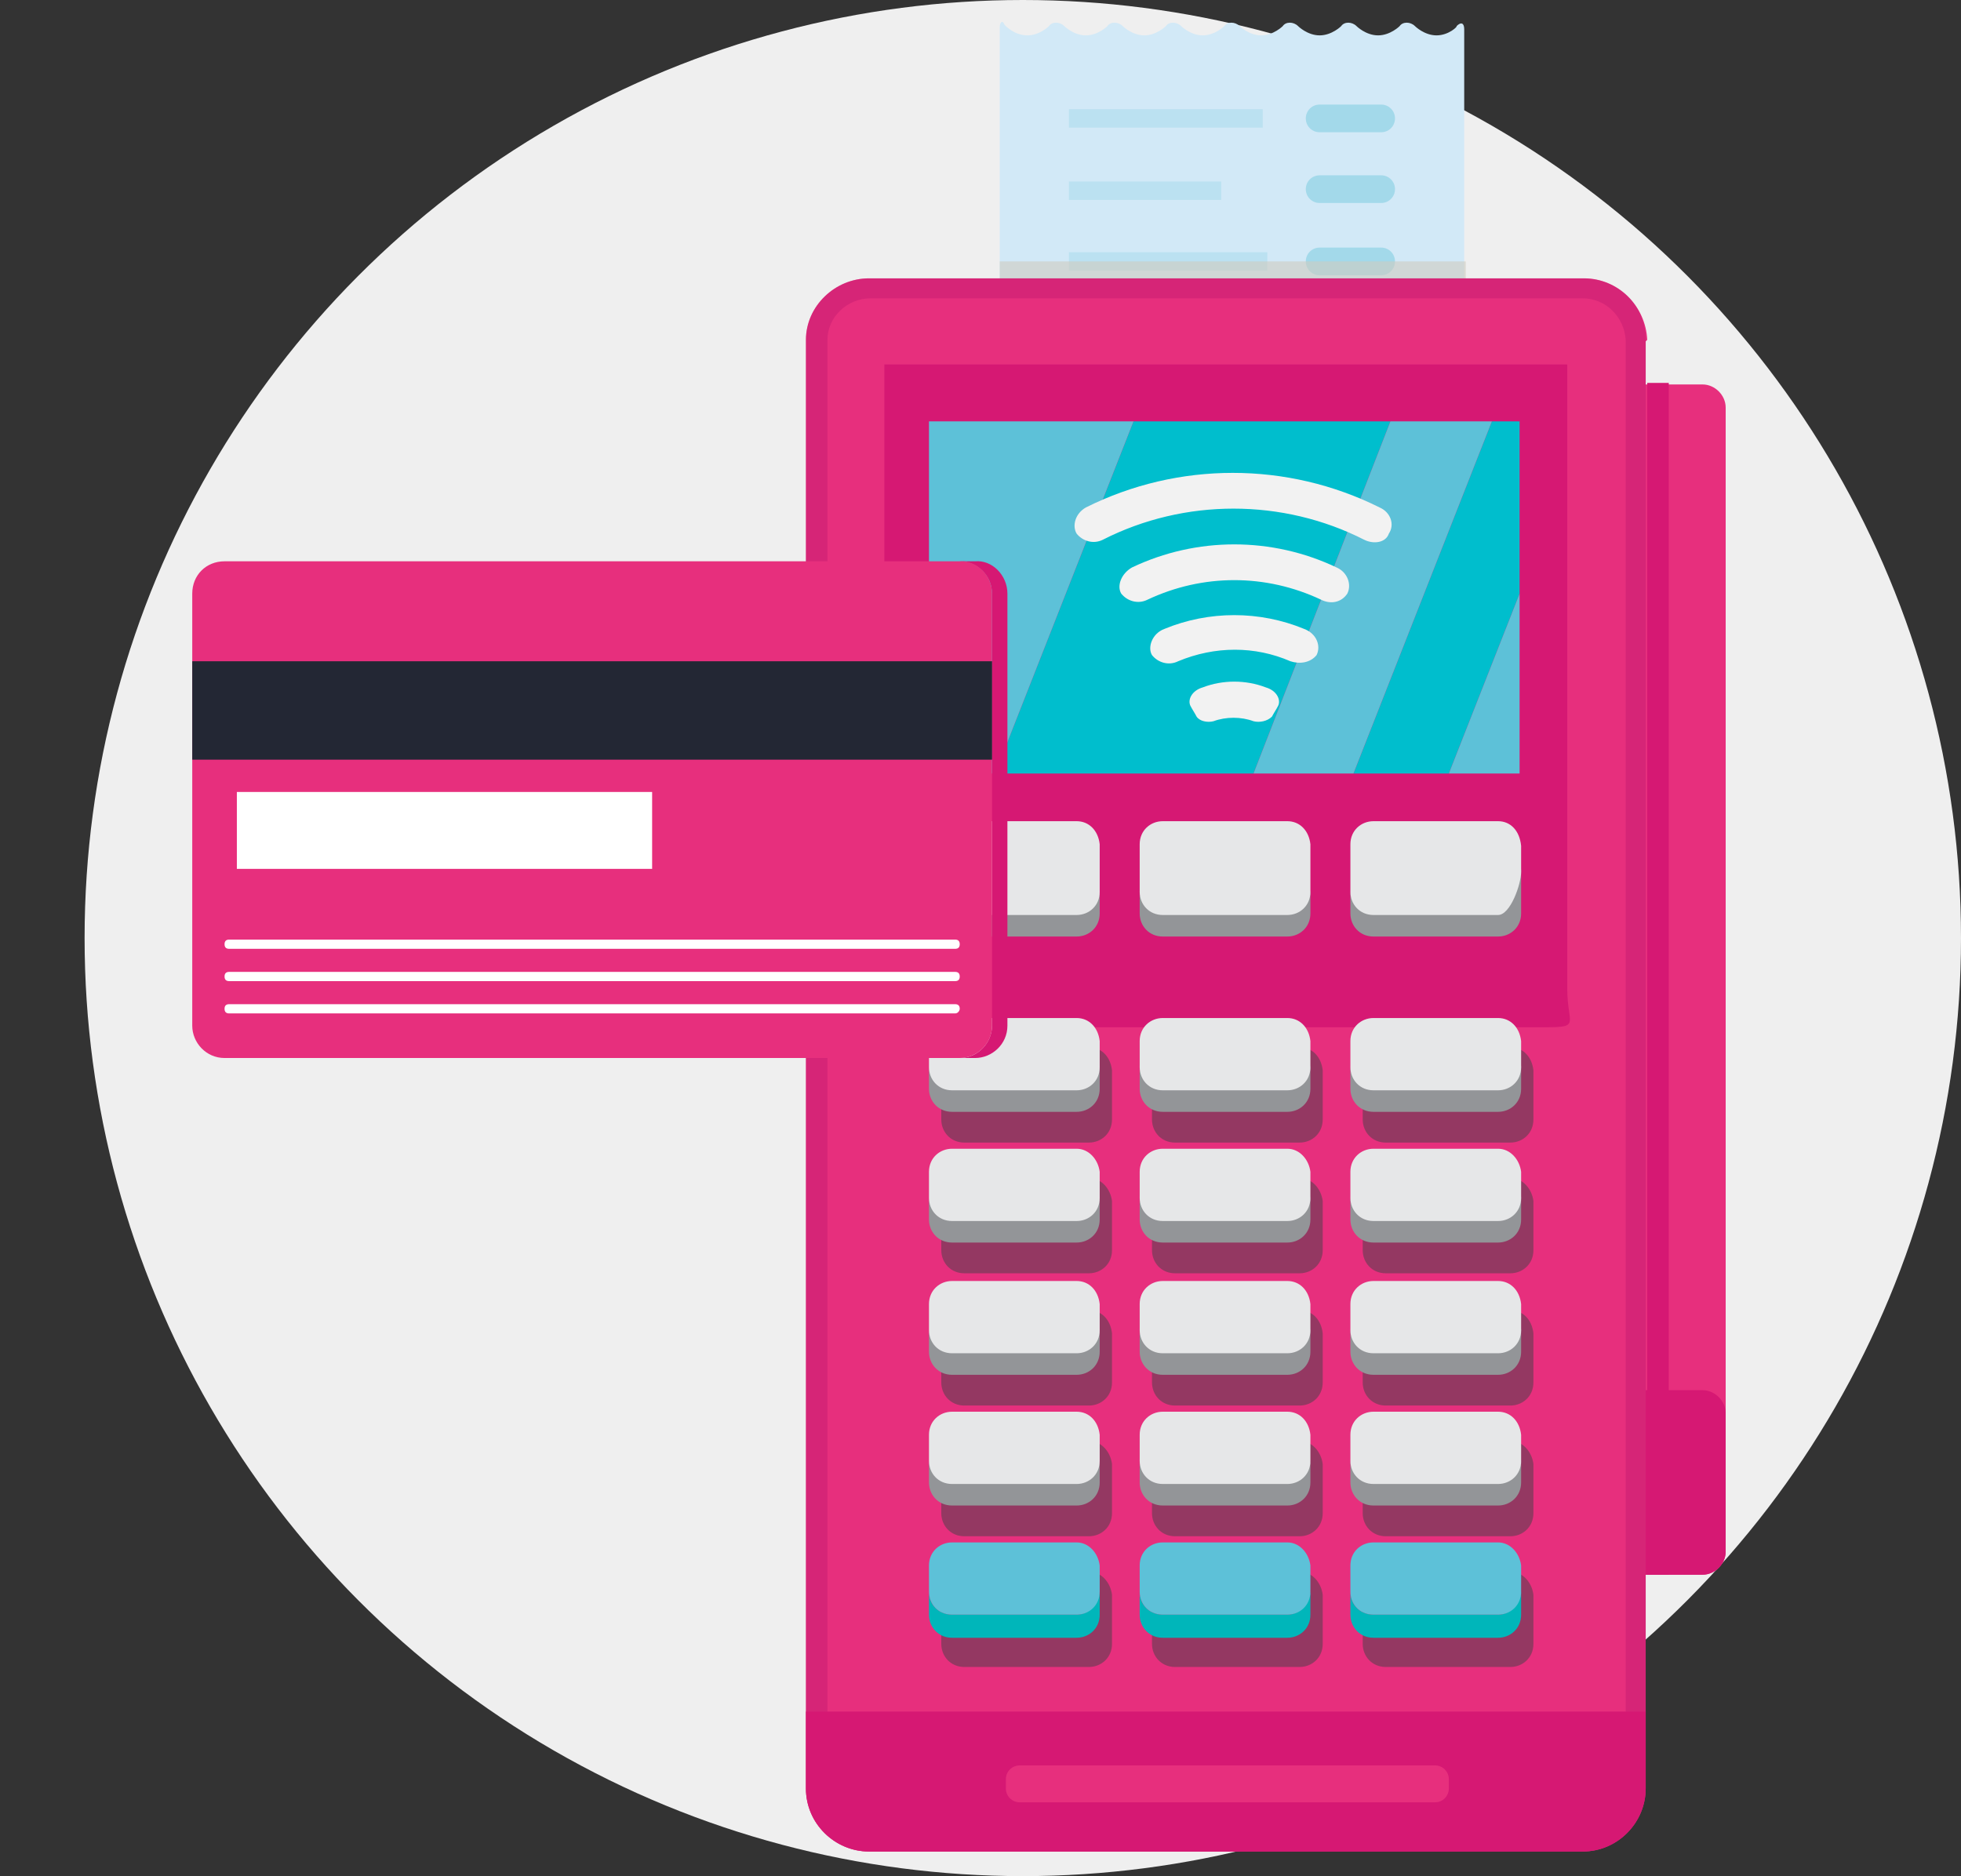<?xml version="1.0" encoding="utf-8"?>
<!-- Generator: Adobe Illustrator 25.0.0, SVG Export Plug-In . SVG Version: 6.00 Build 0)  -->
<svg version="1.1" id="Calque_1" xmlns="http://www.w3.org/2000/svg" xmlns:xlink="http://www.w3.org/1999/xlink" x="0px" y="0px"
	 viewBox="0 0 127.5 122" style="enable-background:new 0 0 127.5 122;" xml:space="preserve">
<rect x="0" y="0" width="127.5" height="122" fill="#333333" stroke="none"/>
<style type="text/css">
	.st0{fill:#EFEFEF;}
	.st1{fill:#D2E9F7;}
	.st2{opacity:0.6;}
	.st3{fill:#CECCBF;}
	.st4{opacity:0.4;}
	.st5{opacity:0.5;}
	.st6{fill:#5DC1D8;}
	.st7{fill:#E72F7D;}
	.st8{fill:#D61873;}
	.st9{fill:#BC176E;}
	.st10{fill:#424147;}
	.st11{fill:#939598;}
	.st12{fill:#00B6BA;}
	.st13{fill:#E6E7E8;}
	.st14{fill:#00BECD;}
	.st15{fill:#F2F2F2;}
	.st16{fill:#232734;}
	.st17{fill:#FFFFFF;}
</style>
<circle class="st0" cx="66.5" cy="61" r="61"/>
<g>
	<g>
		<g>
			<path class="st1" d="M93.4,2.3c-0.8,0-1.4-0.6-1.4-0.6c-0.3-0.3-0.8-0.3-1,0c0,0-0.6,0.6-1.4,0.6c-0.8,0-1.4-0.6-1.4-0.6
				c-0.3-0.3-0.8-0.3-1,0c0,0-0.6,0.6-1.4,0.6c-0.8,0-1.4-0.6-1.4-0.6c-0.3-0.3-0.8-0.3-1,0c0,0-0.6,0.6-1.4,0.6
				c-0.8,0-1.4-0.6-1.4-0.6c-0.3-0.3-0.8-0.3-1,0c0,0-0.6,0.6-1.4,0.6c-0.8,0-1.4-0.6-1.4-0.6c-0.3-0.3-0.8-0.3-1,0
				c0,0-0.6,0.6-1.4,0.6c-0.8,0-1.4-0.6-1.4-0.6c-0.3-0.3-0.8-0.3-1,0c0,0-0.6,0.6-1.4,0.6c-0.8,0-1.4-0.6-1.4-0.6
				c-0.3-0.3-0.8-0.3-1,0c0,0-0.6,0.6-1.4,0.6c-0.9,0-1.5-0.7-1.5-0.7C65.2,1.3,65,1.4,65,1.8v17.1c0,0.4,0.3,0.7,0.7,0.7h28.8
				c0.4,0,0.7-0.3,0.7-0.7V1.9c0-0.4-0.2-0.5-0.5-0.2C94.8,1.7,94.2,2.3,93.4,2.3z"/>
		</g>
	</g>
	<g class="st2">
		<rect x="65" y="18.9" class="st3" width="30.3" height="1"/>
	</g>
	<g class="st4">
		<g>
			<g class="st5">
				<rect x="69.5" y="7.1" class="st6" width="12.6" height="1.2"/>
			</g>
			<g>
				<path class="st6" d="M89.8,8.6h-4c-0.5,0-0.9-0.4-0.9-0.9s0.4-0.9,0.9-0.9h4c0.5,0,0.9,0.4,0.9,0.9S90.3,8.6,89.8,8.6z"/>
			</g>
		</g>
		<g>
			<g class="st5">
				<rect x="69.5" y="11.8" class="st6" width="9.9" height="1.2"/>
			</g>
			<g>
				<path class="st6" d="M89.8,13.2h-4c-0.5,0-0.9-0.4-0.9-0.9s0.4-0.9,0.9-0.9h4c0.5,0,0.9,0.4,0.9,0.9S90.3,13.2,89.8,13.2z"/>
			</g>
		</g>
		<g>
			<g class="st5">
				<rect x="69.5" y="16.4" class="st6" width="12.9" height="1.2"/>
			</g>
			<g>
				<path class="st6" d="M89.8,17.9h-4c-0.5,0-0.9-0.4-0.9-0.9c0-0.5,0.4-0.9,0.9-0.9h4c0.5,0,0.9,0.4,0.9,0.9
					C90.7,17.5,90.3,17.9,89.8,17.9z"/>
			</g>
		</g>
	</g>
	<g class="st2">
		<rect x="65" y="17" class="st3" width="30.3" height="2.9"/>
	</g>
	<path class="st7" d="M112.2,100.9c0,0.8-0.7,1.5-1.5,1.5h-10.4c-0.8,0-1.5-0.7-1.5-1.5V26.5c0-0.8,0.7-1.5,1.5-1.5h10.4
		c0.8,0,1.5,0.7,1.5,1.5V100.9z"/>
	<path class="st8" d="M112.2,100.9c0,0.8-0.7,1.5-1.5,1.5h-10.4c-0.8,0-1.5-0.7-1.5-1.5v-9c0-0.8,0.7-1.5,1.5-1.5h10.4
		c0.8,0,1.5,0.7,1.5,1.5V100.9z"/>
	<g>
		<path class="st7" d="M107.1,22.1c-0.1-2.2-1.9-4-4.1-4h-1H57.5h-1c-2.2,0-4.1,1.8-4.1,4h0v0.1v87.6v3.5v1.7v1.3
			c0,2.3,1.9,4.1,4.1,4.1h46.4c2.3,0,4.1-1.9,4.1-4.1V115v-1.7v-3.5V22.2L107.1,22.1L107.1,22.1z"/>
		<g class="st4">
			<path class="st9" d="M102.9,19.4c1.5,0,2.7,1.2,2.8,2.7l0,0.2v87.5v3.5v1.7v1.3c0,1.5-1.2,2.8-2.8,2.8H56.6
				c-1.5,0-2.8-1.2-2.8-2.8V115v-1.7v-3.5V22.3l0-0.2c0-1.5,1.3-2.7,2.8-2.7h1h44.4H102.9L102.9,19.4z M102.9,18.1h-1H57.5h-1
				c-2.2,0-4.1,1.8-4.1,4h0v0.1v87.6v3.5v1.7v1.3c0,2.3,1.9,4.1,4.1,4.1h46.4c2.3,0,4.1-1.9,4.1-4.1V115v-1.7v-3.5V22.2v-0.1h0
				C107,19.8,105.2,18.1,102.9,18.1L102.9,18.1z"/>
		</g>
	</g>
	<g class="st5">
		<path class="st10" d="M70.8,68.1h-8.1c-0.8,0-1.5,0.6-1.5,1.5v1.7v1.5c0,0.8,0.6,1.5,1.5,1.5h8.1c0.8,0,1.5-0.6,1.5-1.5v-1.5v-1.7
			C72.2,68.7,71.6,68.1,70.8,68.1z"/>
		<path class="st10" d="M84.5,68.1h-8.1c-0.8,0-1.5,0.6-1.5,1.5v1.7v1.5c0,0.8,0.6,1.5,1.5,1.5h8.1c0.8,0,1.5-0.6,1.5-1.5v-1.5v-1.7
			C85.9,68.7,85.3,68.1,84.5,68.1z"/>
		<path class="st10" d="M98.2,68.1h-8.1c-0.8,0-1.5,0.6-1.5,1.5v1.7v1.5c0,0.8,0.6,1.5,1.5,1.5h8.1c0.8,0,1.5-0.6,1.5-1.5v-1.5v-1.7
			C99.6,68.7,99,68.1,98.2,68.1z"/>
		<path class="st10" d="M70.8,76.6h-8.1c-0.8,0-1.5,0.6-1.5,1.5v1.7v1.5c0,0.8,0.6,1.5,1.5,1.5h8.1c0.8,0,1.5-0.6,1.5-1.5v-1.5v-1.7
			C72.2,77.3,71.6,76.6,70.8,76.6z"/>
		<path class="st10" d="M84.5,76.6h-8.1c-0.8,0-1.5,0.6-1.5,1.5v1.7v1.5c0,0.8,0.6,1.5,1.5,1.5h8.1c0.8,0,1.5-0.6,1.5-1.5v-1.5v-1.7
			C85.9,77.3,85.3,76.6,84.5,76.6z"/>
		<path class="st10" d="M98.2,76.6h-8.1c-0.8,0-1.5,0.6-1.5,1.5v1.7v1.5c0,0.8,0.6,1.5,1.5,1.5h8.1c0.8,0,1.5-0.6,1.5-1.5v-1.5v-1.7
			C99.6,77.3,99,76.6,98.2,76.6z"/>
		<path class="st10" d="M70.8,85.2h-8.1c-0.8,0-1.5,0.6-1.5,1.5v1.7v1.5c0,0.8,0.6,1.5,1.5,1.5h8.1c0.8,0,1.5-0.6,1.5-1.5v-1.5v-1.7
			C72.2,85.8,71.6,85.2,70.8,85.2z"/>
		<path class="st10" d="M84.5,85.2h-8.1c-0.8,0-1.5,0.6-1.5,1.5v1.7v1.5c0,0.8,0.6,1.5,1.5,1.5h8.1c0.8,0,1.5-0.6,1.5-1.5v-1.5v-1.7
			C85.9,85.8,85.3,85.2,84.5,85.2z"/>
		<path class="st10" d="M98.2,85.2h-8.1c-0.8,0-1.5,0.6-1.5,1.5v1.7v1.5c0,0.8,0.6,1.5,1.5,1.5h8.1c0.8,0,1.5-0.6,1.5-1.5v-1.5v-1.7
			C99.6,85.8,99,85.2,98.2,85.2z"/>
		<path class="st10" d="M70.8,93.7h-8.1c-0.8,0-1.5,0.6-1.5,1.5v1.7v1.5c0,0.8,0.6,1.5,1.5,1.5h8.1c0.8,0,1.5-0.6,1.5-1.5v-1.5v-1.7
			C72.2,94.4,71.6,93.7,70.8,93.7z"/>
		<path class="st10" d="M84.5,93.7h-8.1c-0.8,0-1.5,0.6-1.5,1.5v1.7v1.5c0,0.8,0.6,1.5,1.5,1.5h8.1c0.8,0,1.5-0.6,1.5-1.5v-1.5v-1.7
			C85.9,94.4,85.3,93.7,84.5,93.7z"/>
		<path class="st10" d="M98.2,93.7h-8.1c-0.8,0-1.5,0.6-1.5,1.5v1.7v1.5c0,0.8,0.6,1.5,1.5,1.5h8.1c0.8,0,1.5-0.6,1.5-1.5v-1.5v-1.7
			C99.6,94.4,99,93.7,98.2,93.7z"/>
		<path class="st10" d="M70.8,102.2h-8.1c-0.8,0-1.5,0.6-1.5,1.5v1.7v1.5c0,0.8,0.6,1.5,1.5,1.5h8.1c0.8,0,1.5-0.6,1.5-1.5v-1.5
			v-1.7C72.2,102.9,71.6,102.2,70.8,102.2z"/>
		<path class="st10" d="M84.5,102.2h-8.1c-0.8,0-1.5,0.6-1.5,1.5v1.7v1.5c0,0.8,0.6,1.5,1.5,1.5h8.1c0.8,0,1.5-0.6,1.5-1.5v-1.5
			v-1.7C85.9,102.9,85.3,102.2,84.5,102.2z"/>
		<path class="st10" d="M98.2,102.2h-8.1c-0.8,0-1.5,0.6-1.5,1.5v1.7v1.5c0,0.8,0.6,1.5,1.5,1.5h8.1c0.8,0,1.5-0.6,1.5-1.5v-1.5
			v-1.7C99.6,102.9,99,102.2,98.2,102.2z"/>
	</g>
	<path class="st8" d="M57.5,23.7v1.2V26v32.1v4.3v1.9c0,2.3,1.9,2.5,4.1,2.5h38.9c2.3,0,1.4-0.2,1.4-2.5v-1.9v-4.3V26v-1.1v-1.2
		H57.5z"/>
	<g>
		<path class="st11" d="M70,70.8h-8.1c-0.8,0-1.5-0.6-1.5-1.5v1.5c0,0.8,0.6,1.5,1.5,1.5H70c0.8,0,1.5-0.6,1.5-1.5v-1.5
			C71.4,70.1,70.8,70.8,70,70.8z"/>
		<path class="st11" d="M83.7,70.8h-8.1c-0.8,0-1.5-0.6-1.5-1.5v1.5c0,0.8,0.6,1.5,1.5,1.5h8.1c0.8,0,1.5-0.6,1.5-1.5v-1.5
			C85.1,70.1,84.5,70.8,83.7,70.8z"/>
		<path class="st11" d="M97.4,70.8h-8.1c-0.8,0-1.5-0.6-1.5-1.5v1.5c0,0.8,0.6,1.5,1.5,1.5h8.1c0.8,0,1.5-0.6,1.5-1.5v-1.5
			C98.8,70.1,98.2,70.8,97.4,70.8z"/>
		<path class="st11" d="M70,59.4h-8.1c-0.8,0-1.5-0.6-1.5-1.5v1.5c0,0.8,0.6,1.5,1.5,1.5H70c0.8,0,1.5-0.6,1.5-1.5v-1.5
			C71.4,58.7,70.8,59.4,70,59.4z"/>
		<path class="st11" d="M83.7,59.4h-8.1c-0.8,0-1.5-0.6-1.5-1.5v1.5c0,0.8,0.6,1.5,1.5,1.5h8.1c0.8,0,1.5-0.6,1.5-1.5v-1.5
			C85.1,58.7,84.5,59.4,83.7,59.4z"/>
		<path class="st11" d="M97.4,59.4h-8.1c-0.8,0-1.5-0.6-1.5-1.5v1.5c0,0.8,0.6,1.5,1.5,1.5h8.1c0.8,0,1.5-0.6,1.5-1.5v-2.9
			C98.8,57.4,98.2,59.4,97.4,59.4z"/>
		<path class="st11" d="M70,79.3h-8.1c-0.8,0-1.5-0.6-1.5-1.5v1.5c0,0.8,0.6,1.5,1.5,1.5H70c0.8,0,1.5-0.6,1.5-1.5v-1.5
			C71.4,78.7,70.8,79.3,70,79.3z"/>
		<path class="st11" d="M83.7,79.3h-8.1c-0.8,0-1.5-0.6-1.5-1.5v1.5c0,0.8,0.6,1.5,1.5,1.5h8.1c0.8,0,1.5-0.6,1.5-1.5v-1.5
			C85.1,78.7,84.5,79.3,83.7,79.3z"/>
		<path class="st11" d="M97.4,79.3h-8.1c-0.8,0-1.5-0.6-1.5-1.5v1.5c0,0.8,0.6,1.5,1.5,1.5h8.1c0.8,0,1.5-0.6,1.5-1.5v-1.5
			C98.8,78.7,98.2,79.3,97.4,79.3z"/>
		<path class="st11" d="M70,87.9h-8.1c-0.8,0-1.5-0.6-1.5-1.5v1.5c0,0.8,0.6,1.5,1.5,1.5H70c0.8,0,1.5-0.6,1.5-1.5v-1.5
			C71.4,87.2,70.8,87.9,70,87.9z"/>
		<path class="st11" d="M83.7,87.9h-8.1c-0.8,0-1.5-0.6-1.5-1.5v1.5c0,0.8,0.6,1.5,1.5,1.5h8.1c0.8,0,1.5-0.6,1.5-1.5v-1.5
			C85.1,87.2,84.5,87.9,83.7,87.9z"/>
		<path class="st11" d="M97.4,87.9h-8.1c-0.8,0-1.5-0.6-1.5-1.5v1.5c0,0.8,0.6,1.5,1.5,1.5h8.1c0.8,0,1.5-0.6,1.5-1.5v-1.5
			C98.8,87.2,98.2,87.9,97.4,87.9z"/>
		<path class="st11" d="M70,96.4h-8.1c-0.8,0-1.5-0.6-1.5-1.5v1.5c0,0.8,0.6,1.5,1.5,1.5H70c0.8,0,1.5-0.6,1.5-1.5V95
			C71.4,95.8,70.8,96.4,70,96.4z"/>
		<path class="st11" d="M83.7,96.4h-8.1c-0.8,0-1.5-0.6-1.5-1.5v1.5c0,0.8,0.6,1.5,1.5,1.5h8.1c0.8,0,1.5-0.6,1.5-1.5V95
			C85.1,95.8,84.5,96.4,83.7,96.4z"/>
		<path class="st11" d="M97.4,96.4h-8.1c-0.8,0-1.5-0.6-1.5-1.5v1.5c0,0.8,0.6,1.5,1.5,1.5h8.1c0.8,0,1.5-0.6,1.5-1.5V95
			C98.8,95.8,98.2,96.4,97.4,96.4z"/>
		<path class="st12" d="M70,105h-8.1c-0.8,0-1.5-0.6-1.5-1.5v1.5c0,0.8,0.6,1.5,1.5,1.5H70c0.8,0,1.5-0.6,1.5-1.5v-1.5
			C71.4,104.3,70.8,105,70,105z"/>
		<path class="st12" d="M83.7,105h-8.1c-0.8,0-1.5-0.6-1.5-1.5v1.5c0,0.8,0.6,1.5,1.5,1.5h8.1c0.8,0,1.5-0.6,1.5-1.5v-1.5
			C85.1,104.3,84.5,105,83.7,105z"/>
		<path class="st12" d="M97.4,105h-8.1c-0.8,0-1.5-0.6-1.5-1.5v1.5c0,0.8,0.6,1.5,1.5,1.5h8.1c0.8,0,1.5-0.6,1.5-1.5v-1.5
			C98.8,104.3,98.2,105,97.4,105z"/>
		<path class="st13" d="M70,66.2h-8.1c-0.8,0-1.5,0.6-1.5,1.5v1.7c0,0.8,0.6,1.5,1.5,1.5H70c0.8,0,1.5-0.6,1.5-1.5v-1.7
			C71.4,66.8,70.8,66.2,70,66.2z"/>
		<path class="st13" d="M83.7,66.2h-8.1c-0.8,0-1.5,0.6-1.5,1.5v1.7c0,0.8,0.6,1.5,1.5,1.5h8.1c0.8,0,1.5-0.6,1.5-1.5v-1.7
			C85.1,66.8,84.5,66.2,83.7,66.2z"/>
		<path class="st13" d="M97.4,66.2h-8.1c-0.8,0-1.5,0.6-1.5,1.5v1.7c0,0.8,0.6,1.5,1.5,1.5h8.1c0.8,0,1.5-0.6,1.5-1.5v-1.7
			C98.8,66.8,98.2,66.2,97.4,66.2z"/>
		<path class="st13" d="M70,53.4h-8.1c-0.8,0-1.5,0.6-1.5,1.5v3.1c0,0.8,0.6,1.5,1.5,1.5H70c0.8,0,1.5-0.6,1.5-1.5v-3.1
			C71.4,54,70.8,53.4,70,53.4z"/>
		<path class="st13" d="M83.7,53.4h-8.1c-0.8,0-1.5,0.6-1.5,1.5v3.1c0,0.8,0.6,1.5,1.5,1.5h8.1c0.8,0,1.5-0.6,1.5-1.5v-3.1
			C85.1,54,84.5,53.4,83.7,53.4z"/>
		<path class="st13" d="M97.4,53.4h-8.1c-0.8,0-1.5,0.6-1.5,1.5v3.1c0,0.8,0.6,1.5,1.5,1.5h8.1c0.8,0,1.5-2,1.5-2.8v-1.7
			C98.8,54,98.2,53.4,97.4,53.4z"/>
		<path class="st13" d="M70,74.7h-8.1c-0.8,0-1.5,0.6-1.5,1.5v1.7c0,0.8,0.6,1.5,1.5,1.5H70c0.8,0,1.5-0.6,1.5-1.5v-1.7
			C71.4,75.4,70.8,74.7,70,74.7z"/>
		<path class="st13" d="M83.7,74.7h-8.1c-0.8,0-1.5,0.6-1.5,1.5v1.7c0,0.8,0.6,1.5,1.5,1.5h8.1c0.8,0,1.5-0.6,1.5-1.5v-1.7
			C85.1,75.4,84.5,74.7,83.7,74.7z"/>
		<path class="st13" d="M97.4,74.7h-8.1c-0.8,0-1.5,0.6-1.5,1.5v1.7c0,0.8,0.6,1.5,1.5,1.5h8.1c0.8,0,1.5-0.6,1.5-1.5v-1.7
			C98.8,75.4,98.2,74.7,97.4,74.7z"/>
		<path class="st13" d="M70,83.3h-8.1c-0.8,0-1.5,0.6-1.5,1.5v1.7c0,0.8,0.6,1.5,1.5,1.5H70c0.8,0,1.5-0.6,1.5-1.5v-1.7
			C71.4,83.9,70.8,83.3,70,83.3z"/>
		<path class="st13" d="M83.7,83.3h-8.1c-0.8,0-1.5,0.6-1.5,1.5v1.7c0,0.8,0.6,1.5,1.5,1.5h8.1c0.8,0,1.5-0.6,1.5-1.5v-1.7
			C85.1,83.9,84.5,83.3,83.7,83.3z"/>
		<path class="st13" d="M97.4,83.3h-8.1c-0.8,0-1.5,0.6-1.5,1.5v1.7c0,0.8,0.6,1.5,1.5,1.5h8.1c0.8,0,1.5-0.6,1.5-1.5v-1.7
			C98.8,83.9,98.2,83.3,97.4,83.3z"/>
		<path class="st13" d="M70,91.8h-8.1c-0.8,0-1.5,0.6-1.5,1.5V95c0,0.8,0.6,1.5,1.5,1.5H70c0.8,0,1.5-0.6,1.5-1.5v-1.7
			C71.4,92.4,70.8,91.8,70,91.8z"/>
		<path class="st13" d="M83.7,91.8h-8.1c-0.8,0-1.5,0.6-1.5,1.5V95c0,0.8,0.6,1.5,1.5,1.5h8.1c0.8,0,1.5-0.6,1.5-1.5v-1.7
			C85.1,92.4,84.5,91.8,83.7,91.8z"/>
		<path class="st13" d="M97.4,91.8h-8.1c-0.8,0-1.5,0.6-1.5,1.5V95c0,0.8,0.6,1.5,1.5,1.5h8.1c0.8,0,1.5-0.6,1.5-1.5v-1.7
			C98.8,92.4,98.2,91.8,97.4,91.8z"/>
		<path class="st6" d="M70,100.3h-8.1c-0.8,0-1.5,0.6-1.5,1.5v1.7c0,0.8,0.6,1.5,1.5,1.5H70c0.8,0,1.5-0.6,1.5-1.5v-1.7
			C71.4,101,70.8,100.3,70,100.3z"/>
		<path class="st6" d="M83.7,100.3h-8.1c-0.8,0-1.5,0.6-1.5,1.5v1.7c0,0.8,0.6,1.5,1.5,1.5h8.1c0.8,0,1.5-0.6,1.5-1.5v-1.7
			C85.1,101,84.5,100.3,83.7,100.3z"/>
		<path class="st6" d="M97.4,100.3h-8.1c-0.8,0-1.5,0.6-1.5,1.5v1.7c0,0.8,0.6,1.5,1.5,1.5h8.1c0.8,0,1.5-0.6,1.5-1.5v-1.7
			C98.8,101,98.2,100.3,97.4,100.3z"/>
	</g>
	<g>
		<polygon class="st14" points="90.4,27.4 73.7,27.4 64.7,50.3 81.5,50.3 		"/>
		<polygon class="st14" points="97,27.4 88,50.3 94.2,50.3 98.8,38.6 98.8,27.4 		"/>
		<polygon class="st6" points="60.4,27.4 60.4,50.3 64.7,50.3 73.7,27.4 		"/>
		<polygon class="st6" points="90.4,27.4 81.5,50.3 88,50.3 97,27.4 		"/>
		<polygon class="st6" points="98.8,50.3 98.8,38.6 94.2,50.3 		"/>
	</g>
	<rect x="107.1" y="24.9" class="st8" width="1.4" height="77.5"/>
	<path class="st8" d="M52.4,111.3v2v1.7v1.3c0,2.3,1.9,4.1,4.1,4.1h46.4c2.3,0,4.1-1.9,4.1-4.1V115v-1.7v-2H52.4z"/>
	<path class="st7" d="M93.3,114.8h-27c-0.5,0-0.9,0.4-0.9,0.9v0.6c0,0.5,0.4,0.9,0.9,0.9h27c0.5,0,0.9-0.4,0.9-0.9v-0.6
		C94.2,115.2,93.8,114.8,93.3,114.8z"/>
	<g>
		<path class="st15" d="M88.7,35.1c-5.3-2.7-11.7-2.7-17,0c-0.6,0.3-1.3,0.1-1.7-0.4l0,0c-0.3-0.5-0.1-1.3,0.6-1.7
			c6-3,13.1-3,19.1,0c0.7,0.3,1,1.1,0.6,1.7l0,0C90.1,35.3,89.3,35.4,88.7,35.1z"/>
		<path class="st15" d="M85.9,39c-3.6-1.7-7.7-1.7-11.3,0c-0.6,0.3-1.3,0.1-1.7-0.4l0,0c-0.3-0.5,0-1.3,0.7-1.7c4.2-2,9.1-2,13.3,0
			c0.7,0.3,1,1.1,0.7,1.7l0,0C87.2,39.2,86.5,39.3,85.9,39z"/>
		<path class="st15" d="M83.9,43c-2.3-1-4.9-1-7.3,0c-0.6,0.3-1.3,0.1-1.7-0.4l0,0c-0.3-0.5,0-1.4,0.8-1.7c2.9-1.2,6.2-1.2,9.1,0
			c0.8,0.3,1.1,1.1,0.8,1.7l0,0C85.2,43.1,84.5,43.2,83.9,43z"/>
		<path class="st15" d="M81.5,46.9c-0.8-0.3-1.8-0.3-2.6,0c-0.4,0.1-0.9,0-1.1-0.3c-0.1-0.2-0.3-0.5-0.4-0.7c-0.2-0.4,0.1-1,0.8-1.2
			c1.3-0.5,2.8-0.5,4.1,0c0.7,0.2,1,0.8,0.8,1.2c-0.1,0.2-0.3,0.5-0.4,0.7C82.4,46.9,81.9,47,81.5,46.9z"/>
	</g>
</g>
<g>
	<path class="st8" d="M65.5,38.6v28.1c0,1.2-1,2.1-2.1,2.1h-1c1.2,0,2.1-1,2.1-2.1V38.6c0-1.2-1-2.1-2.1-2.1h1
		C64.5,36.4,65.5,37.4,65.5,38.6z"/>
	<path class="st7" d="M64.5,38.6v28.1c0,1.2-1,2.1-2.1,2.1H14.6c-1.2,0-2.1-1-2.1-2.1V38.6c0-1.2,0.9-2.1,2.1-2.1h47.7
		C63.5,36.4,64.5,37.4,64.5,38.6z"/>
	<rect x="12.5" y="43" class="st16" width="52" height="6.4"/>
	<rect x="15.4" y="51.5" class="st17" width="27" height="5"/>
	<path class="st17" d="M62.1,61.7H14.9c-0.2,0-0.3-0.1-0.3-0.3l0,0c0-0.2,0.1-0.3,0.3-0.3h47.2c0.2,0,0.3,0.1,0.3,0.3l0,0
		C62.4,61.6,62.3,61.7,62.1,61.7z"/>
	<path class="st17" d="M62.1,63.8H14.9c-0.2,0-0.3-0.1-0.3-0.3l0,0c0-0.2,0.1-0.3,0.3-0.3h47.2c0.2,0,0.3,0.1,0.3,0.3l0,0
		C62.4,63.7,62.3,63.8,62.1,63.8z"/>
	<path class="st17" d="M62.1,65.9H14.9c-0.2,0-0.3-0.1-0.3-0.3l0,0c0-0.2,0.1-0.3,0.3-0.3h47.2c0.2,0,0.3,0.1,0.3,0.3l0,0
		C62.4,65.7,62.3,65.9,62.1,65.9z"/>
</g>
</svg>
